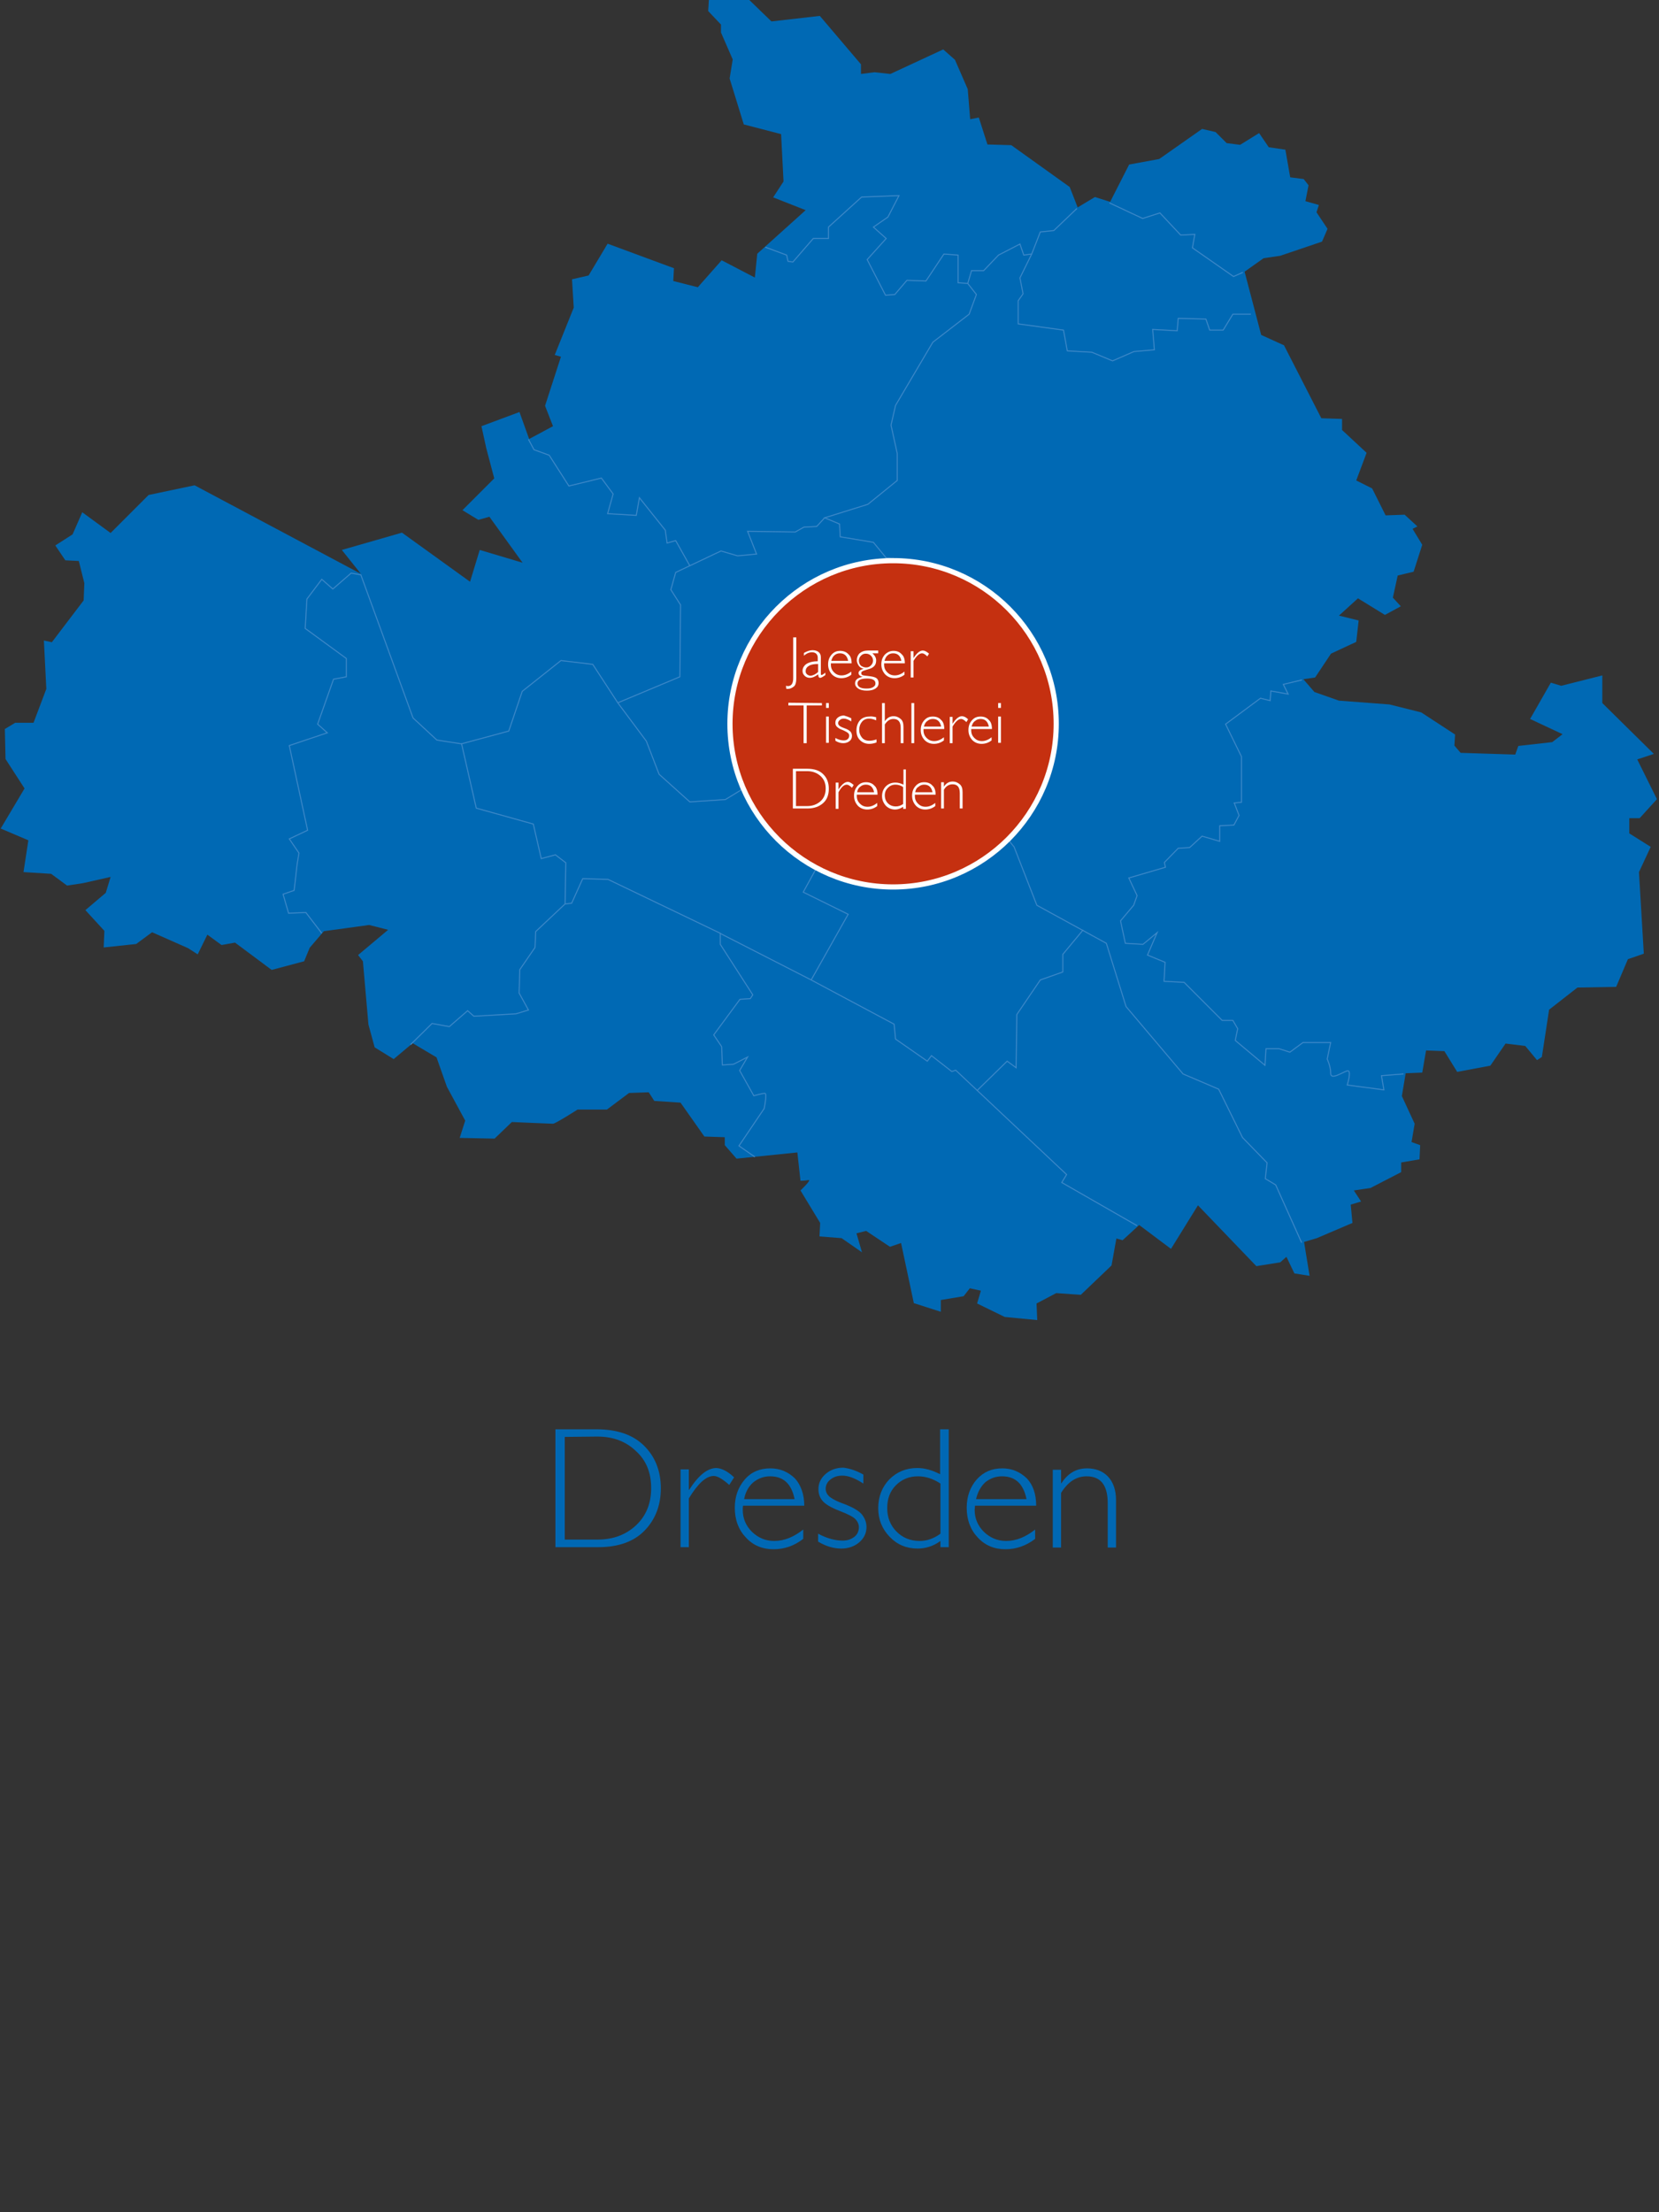 <?xml version="1.0" encoding="utf-8"?>
<!-- Generator: Adobe Illustrator 23.0.3, SVG Export Plug-In . SVG Version: 6.00 Build 0)  -->
<svg version="1.1" id="Ebene_1" xmlns="http://www.w3.org/2000/svg" xmlns:xlink="http://www.w3.org/1999/xlink" x="0px" y="0px"
	 viewBox="0 0 480 640" style="enable-background:new 0 0 480 640;" xml:space="preserve">
<rect x="0" y="0" width="480" height="640" fill="#333333" stroke="none"/>
<style type="text/css">
	.st0{fill:#0068B4;}
	.st1{fill:#0069B4;}
	.st2{fill:none;stroke:#3D88C8;stroke-width:0.291;stroke-miterlimit:10;}
	.st3{fill:#C53010;}
	.st4{fill:none;stroke:#FFFFFF;stroke-width:1.5;stroke-miterlimit:10;}
	.st5{fill:#FFFFFF;}
</style>
<g>
	<path class="st0" d="M160.7,413.5h11.9c6,0,10.6,1.6,13.8,4.8s4.8,7.3,4.8,12.3c0,4.9-1.6,9-4.7,12.2c-3.1,3.2-7.6,4.8-13.4,4.8
		h-12.4L160.7,413.5L160.7,413.5z M163.4,415.7v29.7h9.6c4.4,0,8.1-1.4,11-4.1c2.9-2.7,4.4-6.3,4.4-10.8c0-4.4-1.4-8-4.4-10.7
		c-2.9-2.8-6.6-4.2-11.2-4.2L163.4,415.7L163.4,415.7z"/>
	<path class="st0" d="M212.4,427.4l-1.4,2.2c-1.9-1.7-3.4-2.6-4.5-2.6c-2.2,0-4.6,2.2-7.2,6.5v14.1h-2.4v-22.5h2.4v5.9h0.1
		c2.7-4.2,5.3-6.3,7.9-6.3C208.8,424.8,210.5,425.6,212.4,427.4z"/>
	<path class="st0" d="M232.7,435.6H215c-0.1,0.4-0.1,0.8-0.1,1.2c0,2.5,0.9,4.6,2.7,6.4c1.8,1.7,3.9,2.6,6.4,2.6
		c2.9,0,5.6-1.1,8.4-3.3v2.7c-2.6,2-5.4,3-8.6,3c-3.2,0-5.9-1.1-8-3.4c-2.1-2.2-3.2-5.1-3.2-8.6c0-3.3,1-6,2.9-8.2s4.4-3.2,7.4-3.2
		c2.8,0,5.1,1,7.1,2.9C231.7,429.6,232.7,432.3,232.7,435.6z M215.3,433.7h14.6c-0.9-4.4-3.2-6.6-7.1-6.6c-1.8,0-3.4,0.6-4.8,1.7
		C216.6,430,215.7,431.6,215.3,433.7z"/>
	<path class="st0" d="M249.8,426.6v2.6c-2.3-1.5-4.3-2.3-6.1-2.3c-1.4,0-2.5,0.4-3.4,1.1s-1.4,1.6-1.4,2.7c0,0.8,0.3,1.5,0.9,2.1
		c0.6,0.6,2.1,1.5,4.7,2.4c2.5,1,4.2,2,5,3.1s1.2,2.2,1.2,3.5c0,1.7-0.7,3.2-2.1,4.4c-1.4,1.2-3.2,1.8-5.2,1.8c-2.3,0-4.5-0.7-6.7-2
		v-2.3c2.6,1.4,5,2,7.1,2c1.4,0,2.5-0.4,3.4-1.1s1.3-1.7,1.3-2.8c0-0.8-0.3-1.5-0.9-2.2s-2.1-1.5-4.7-2.5s-4.2-2-5-3
		s-1.1-2.1-1.1-3.3c0-1.7,0.7-3.2,2.1-4.4s3.1-1.8,5.1-1.8C245.7,424.8,247.7,425.4,249.8,426.6z"/>
	<path class="st0" d="M274.5,413.5v34.1h-2.4v-1.8c-2,1.5-4.3,2.2-6.6,2.2c-3.2,0-5.9-1.1-8.1-3.4s-3.3-5-3.3-8.3s1.1-6.1,3.2-8.3
		c2.2-2.2,4.9-3.3,8.1-3.3c2.1,0,4.3,0.6,6.6,1.8v-13H274.5L274.5,413.5z M272.1,443.7v-14.5c-2.1-1.4-4.3-2.1-6.5-2.1
		c-2.6,0-4.7,0.9-6.4,2.6c-1.7,1.7-2.5,3.9-2.5,6.6c0,2.7,0.9,5,2.7,6.8c1.8,1.8,4,2.7,6.7,2.7C268.2,445.8,270.2,445.1,272.1,443.7
		z"/>
	<path class="st0" d="M299.8,435.6h-17.7c0,0.4-0.1,0.8-0.1,1.2c0,2.5,0.9,4.6,2.7,6.4c1.8,1.7,3.9,2.6,6.4,2.6
		c2.9,0,5.6-1.1,8.4-3.3v2.7c-2.6,2-5.5,3-8.6,3c-3.2,0-5.9-1.1-8-3.4c-2.1-2.2-3.2-5.1-3.2-8.6c0-3.3,1-6,2.9-8.2
		c2-2.2,4.4-3.2,7.4-3.2c2.8,0,5.1,1,7.1,2.9C298.9,429.6,299.8,432.3,299.8,435.6z M282.4,433.7H297c-0.9-4.4-3.2-6.6-7.1-6.6
		c-1.8,0-3.4,0.6-4.8,1.7C283.8,430,282.9,431.6,282.4,433.7z"/>
	<path class="st0" d="M307,425.2v3.9h0.1c1.9-2.9,4.3-4.3,7.4-4.3c2.5,0,4.6,0.8,6.1,2.4c1.5,1.6,2.3,3.9,2.3,6.8v13.7h-2.4v-12.8
		c0-5.2-2-7.8-6.1-7.8c-3,0-5.4,1.6-7.4,4.8v15.8h-2.4v-22.5L307,425.2L307,425.2z"/>
</g>
<path class="st1" d="M16,157.8l5-3.2l2.8-6.4l8.2,6l11-11l13.3-2.8l48.1,25.6l-5.5-6.9l17.4-5l19.7,14.2l2.8-9.2l12.4,3.7l-9.6-13.3
	l-3.2,0.9l-4.6-2.8l9.2-9.2l-2.3-8.7l-1.4-6.4l11-4.1l2.8,7.8l6.9-3.7l-2.3-5.9l4.6-14.2l-1.8-0.5L166,89l-0.5-8.2l4.8-1.1l5.5-9.2
	l19.2,7.1l-0.2,3.7l7.1,1.8l6.9-7.8l9.6,5l0.7-6.9l14-12.6l-9.4-3.7l3-4.6L226,38.8L215.2,36l-4.1-13.3l0.9-5.5l-3.4-7.8V7.1
	l-3.7-3.9l0.2-3.2h11.7l6.4,6.2l14-1.6l11.9,14v2.8l3.9-0.5l4.6,0.5l15.3-7.1l3.4,3l3.7,8.5l0.7,8.7l2.5-0.5l2.5,7.8l6.9,0.2
	l16.9,12.1l2.3,5.9l5-3l4.4,1.4l5.5-10.8l8.7-1.6l12.4-8.7l3.9,0.9l3.2,3.2l3.9,0.5l5.5-3.4l2.8,4.1l4.8,0.7l1.4,8l3.9,0.5l1.4,1.8
	l-0.9,4.6l3.9,1.1l-0.7,2.1l3.2,4.8l-1.6,3.7L370.4,74l-4.8,0.7l-5.5,3.9l4.8,18.3l6.6,3l10.8,21.1l6,0.2v3.2l7.1,6.6l-3,8l4.6,2.3
	l3.9,7.8l5.5-0.2l3.7,3.4l-1.4,0.7l2.8,4.6l-2.5,7.8l-4.6,1.1l-1.4,6.4l2.3,2.5l-4.6,2.5l-7.8-4.8l-5.5,5l5.7,1.4l-0.7,6.2l-7.3,3.4
	l-4.6,6.9l-3.4,0.5l3.2,3.7l7.1,2.5l14.6,1.1l9.2,2.3l9.8,6.4l-0.2,3.2l1.8,2.1l15.8,0.5l0.9-2.5l9.8-1.1l3-2.3l-9.4-4.4l6-10.5
	l3,0.9l11.9-3v8l14.9,14.7l-4.8,1.6l5.7,11.5l-5,5.5h-3v4.4l6.2,3.9l-3.4,7.3l1.4,23.6l-4.6,1.6l-3.4,8l-11.2,0.2l-8.2,6.4
	l-2.1,13.7l-1.4,0.9l-3.4-4.1l-5.7-0.7l-4.4,6.4l-9.6,1.8l-3.7-6l-5.3-0.2l-1.1,6.4l-4.8,0.2l-1.1,6.6l3.7,8l-0.9,5.3l2.5,0.9
	l-0.2,4.1l-5.3,0.9v2.8l-8.9,4.6l-4.8,0.7l2.1,3.2l-3,0.9l0.5,5.3l-10.3,4.4l-3.7,1.1l1.6,9.8l-4.4-0.7l-2.3-4.8l-1.8,1.6l-6.9,1.1
	l-16.9-17.6l-7.8,12.6l-9.2-6.9l-4.8,4.4l-1.8-0.5l-1.4,7.8l-8.9,8.5l-7.1-0.5l-5.7,3l0.2,4.8l-9.4-0.9l-8-3.9l1.1-3.7l-3.2-0.7
	l-1.8,2.3l-6.6,1.1v3.4l-7.8-2.5l-3.7-17.4l-3.2,1.1l-6.9-4.6l-2.8,0.7l1.6,5.5l-5.9-4.1l-6.4-0.5l0.2-3.9l-5.7-9.4
	c0,0,3.4-3.2,2.3-3c-1.1,0.2-2.3,0.2-2.3,0.2l-0.9-8.2l-17.6,1.8l-3.4-3.9V329l-5.9-0.2l-6.9-9.8l-7.6-0.5l-1.6-2.5l-5.7,0.2
	l-6.4,4.8h-8.5c0,0-6.4,4.1-7.1,4.1s-11.9-0.5-11.9-0.5l-5,4.8l-10.1-0.2l1.6-5l-5.3-9.8l-3-8.5l-6.9-4.1l-5.5,4.6l-5.5-3.4
	l-1.8-6.6l-1.6-18.3l-1.4-1.8l8.7-7.3l-5.5-1.4l-13.1,1.8l-4.1,4.8l-1.6,3.9l-9.4,2.5L68,272.7l-3.9,0.7l-4.1-3l-2.8,5.7l-2.8-1.8
	L44,269.7l-4.6,3.4l-9.4,1l0.2-4.8l-5.5-6l5.9-5l1.4-4.6l-8,1.8l-4.6,0.7l-4.6-3.4l-8-0.5l1.4-9.2l-8-3.4l6.9-11.6l-5.5-8.5
	l-0.2-8.7l3-1.8h5.3l3.7-9.8l-0.7-14l2.3,0.5l9.2-12.1l0.2-5l-1.6-6.4l-3.9-0.2L16,157.8z"/>
<polyline class="st2" points="221.4,71.5 227.6,73.8 228,75.6 229.4,75.8 235.3,69 239.7,69 239.7,65.7 249.3,57 260.1,56.6 
	256.9,62.8 252.7,65.7 256.4,69 250.9,75.1 256.2,85.4 258.9,85.2 262.4,81.1 267.9,81.3 273.1,73.5 277.2,73.8 277.2,81.8 280,82 
	281.1,78.3 284.6,78.3 288.9,73.8 295.1,70.6 296.2,73.8 298.5,73.5 301,67.1 304.9,66.7 311.6,60.3 "/>
<polyline class="st2" points="321,58.7 330.6,63.2 335.6,61.6 341.6,68 345.7,67.8 345,71.7 356.9,80 359.6,78.8 "/>
<polyline class="st2" points="361.9,90.9 356.7,90.9 353.9,95.5 350,95.5 348.9,92.3 340.9,92.1 340.6,95.7 333.5,95.3 334,101.2 
	328.1,101.7 321.9,104.4 315.9,101.9 308.8,101.5 307.7,95.5 294.6,93.7 294.6,87 296,85 295.1,80.4 298.5,73.5 "/>
<polyline class="st2" points="280,82 282.5,85.2 280.4,90.9 269.9,99 259.1,117.3 257.8,123 259.6,131.2 259.6,139 251.1,145.9 
	238.6,149.8 242.9,151.6 243.1,155.3 252.7,156.9 256.4,161.4 259.4,161.7 257.3,166.2 274.3,189.8 270.8,192.8 267.6,200.1 
	266.2,208.4 260.5,208.6 259.6,214.6 256.6,215.2 253.9,225.3 255,235.8 243.6,237.7 232.4,258.1 245.4,264.5 234.7,283.5 
	258.7,296.3 259.1,300.6 268.3,307 269.5,305.4 275.4,310 276.5,309.6 308.6,339.8 307.2,342.1 329,354.6 "/>
<path class="st2" d="M376.6,359.5l-7.5-16.7l-3-1.8l0.5-4.6l-7.1-7.3l-6.9-14l-10.3-4.4l-16.5-19.5l-5.7-18.3l-20.1-11l-6.6-16.9
	c0,0-5-6-6.2-8.2c-1.1-2.3-7.3-14.2-7.3-14.2l-20.1-8l-16.7-0.7l-13.5,3.2L214,228.8l-4.1,2.5l-10.3,0.7l-8.9-8l-3.7-9.6l-8.2-11
	l-7.3-11.2l-9.2-1.1l-11.2,8.9l-3.9,11.5l-13.7,3.7l-7.1-1.1l-6.9-6.4l-15.1-41.4l-2.8-0.5l-5.3,4.6l-3.2-2.8l-4.3,5.7l-0.5,8.5
	l11.9,8.7v5.3l-3.7,0.7l-4.6,13l2.8,2.5l-11,3.7l5.3,24.5l-5.3,2.5l2.8,4.1l-0.5,3l-0.9,7.8l-3.2,1.1l1.6,5.5l5-0.2l4.6,6"/>
<polyline class="st2" points="118.8,302.2 125,296.1 130,297 135.3,292.4 137.1,294 149.3,293.3 152.9,292.2 150.2,287.3 
	150.4,280.5 154.8,274.1 155,269.5 163.5,261.5 163.7,249.6 160.7,247.3 156.6,248.4 154.3,238.4 137.8,233.8 133.5,215 "/>
<path class="st2" d="M218.4,334.7l-4.6-3.2l7.3-10.8c0,0,0.9-4.4,0.2-4.4s-3.2,0.7-3.2,0.7l-4.1-7.3l2.3-3.9l-4.1,2.1l-3.2,0.2
	l-0.2-5.3l-2.3-3.4l7.6-10.3l3-0.2l0.7-1.1l-9.4-14.6V270l-32.5-15.6l-7.3-0.2l-3.2,7.1l-1.8,0.2"/>
<polyline class="st2" points="178.8,203.3 196.7,195.8 196.9,175 194.1,170.6 195.5,165.6 208.6,159.4 213.4,160.8 218.9,160.3 
	216.3,153.7 230.1,153.9 232.6,152.5 236.3,152.3 238.6,149.8 "/>
<polyline class="st2" points="152.9,127.1 154.5,130.1 158.9,131.7 164.6,140.6 174,138.3 177.4,142.9 175.8,148.6 184.1,149.1 
	185,144 192.5,153.4 193,157.1 195.5,156.4 199.6,163.7 "/>
<line class="st2" x1="208.3" y1="270" x2="234.7" y2="283.5"/>
<polyline class="st2" points="282.7,315.5 291.4,307 294,308.9 294.2,293.5 301,283.5 307.5,281.2 307.5,276.1 313.4,269 "/>
<path class="st2" d="M406.1,310.7l-6.4,0.5l0.7,4.1l-10.6-1.4c0,0,1.4-4.5,0-4.1s-4.8,2.8-4.8,0.7s-1-4.1-1-4.1l1-4.8h-8l-3.8,2.8
	l-3.1-1h-3.8l-0.3,4.8l-8.6-7.2l0.7-3.4l-1.4-2.4h-3.1l-11-11l-5.8-0.3l0.3-5.5l-5.1-2.1l2.8-6.5l-4.1,3.4l-5.1-0.3l-1.4-6.5
	l3.8-4.5l1-2.8l-2.4-5.1l10.6-3.1l-0.3-1.4l4-4.1l3.3-0.2l3.6-3.3l5.1,1.5v-4.5l4.1-0.2l1.5-2.8l-1.4-3.6l2.1-0.2v-13.2l-4.6-9.4
	l10.1-7.5l2.8,0.7l0.2-2.8l5,0.9l-1.4-2.8l5.4-1.3"/>
<path class="st3" d="M258.4,256.6c26,0,47.2-21.2,47.2-47.2s-21.1-47.2-47.2-47.2c-26,0-47.2,21.2-47.2,47.2
	C211.2,235.5,232.4,256.6,258.4,256.6"/>
<path class="st4" d="M258.4,256.6c26,0,47.2-21.2,47.2-47.2s-21.1-47.2-47.2-47.2c-26,0-47.2,21.2-47.2,47.2
	C211.2,235.5,232.4,256.6,258.4,256.6z"/>
<g>
	<path class="st5" d="M230.4,184.4V196c0,1.3-0.2,2.2-0.7,2.6s-1.1,0.7-1.7,0.7c-0.2,0-0.3,0-0.5,0l-0.1-0.9c0.2,0,0.4,0.1,0.5,0.1
		c1.1,0,1.6-0.8,1.6-2.3v-11.8L230.4,184.4L230.4,184.4z"/>
	<path class="st5" d="M238.8,194.6v0.7c-0.7,0.5-1.2,0.8-1.5,0.8c-0.2,0-0.3-0.1-0.4-0.2c-0.1-0.1-0.1-0.4-0.2-0.8
		c-0.8,0.6-1.6,1-2.4,1c-0.6,0-1.1-0.2-1.5-0.6s-0.6-0.8-0.6-1.4c0-0.8,0.4-1.5,1.1-2c0.8-0.5,1.9-0.8,3.3-0.8v-1
		c0-1-0.6-1.6-1.7-1.6c-0.7,0-1.5,0.3-2.3,1v-0.8c0.9-0.5,1.7-0.8,2.5-0.8c0.7,0,1.3,0.2,1.7,0.5s0.7,0.8,0.7,1.5v4.8
		c0,0.3,0.1,0.4,0.2,0.4S238.2,195.1,238.8,194.6z M236.7,194.4v-2.3c-1.1,0-1.9,0.1-2.6,0.5c-0.7,0.4-1,0.9-1,1.6
		c0,0.4,0.1,0.6,0.4,0.9c0.3,0.2,0.6,0.4,1.1,0.4C235.2,195.4,236,195.1,236.7,194.4z"/>
	<path class="st5" d="M246.4,191.9h-6c0,0.1,0,0.3,0,0.4c0,0.9,0.3,1.6,0.9,2.2c0.6,0.6,1.3,0.9,2.2,0.9c1,0,1.9-0.4,2.8-1.1v0.9
		c-0.9,0.7-1.9,1-2.9,1c-1.1,0-2-0.4-2.7-1.1c-0.7-0.8-1.1-1.7-1.1-2.9c0-1.1,0.3-2,1-2.8s1.5-1.1,2.5-1.1c0.9,0,1.8,0.3,2.4,1
		C246.1,189.8,246.4,190.7,246.4,191.9z M240.5,191.2h4.9c-0.3-1.5-1.1-2.2-2.4-2.2c-0.6,0-1.2,0.2-1.6,0.6
		C241,189.9,240.7,190.5,240.5,191.2z"/>
	<path class="st5" d="M254.1,188.3v0.7h-1.7c0.7,0.6,1.1,1.3,1.1,2c0,0.6-0.1,1.1-0.4,1.5s-0.6,0.6-1,0.8s-0.9,0.3-1.5,0.5
		s-1,0.3-1.2,0.5c-0.2,0.1-0.2,0.3-0.2,0.5s0.1,0.4,0.3,0.5s0.9,0.2,1.9,0.3s1.8,0.3,2.2,0.6s0.6,0.8,0.6,1.4c0,0.7-0.3,1.2-0.9,1.6
		c-0.6,0.4-1.4,0.6-2.5,0.6s-1.9-0.2-2.5-0.6s-0.9-0.9-0.9-1.5c0-1,0.7-1.6,2.2-1.9l0,0c-0.8-0.2-1.2-0.6-1.2-1.1s0.5-1,1.5-1.2l0,0
		c-0.7-0.2-1.2-0.5-1.5-1s-0.5-1-0.5-1.5c0-0.8,0.3-1.5,0.8-2c0.6-0.5,1.4-0.8,2.4-0.8h3V188.3z M250.7,199.2c0.8,0,1.4-0.1,1.9-0.4
		s0.7-0.6,0.7-1.1c0-0.9-0.8-1.4-2.4-1.4c-1.9,0-2.8,0.5-2.8,1.4C248.1,198.7,249,199.2,250.7,199.2z M250.6,193.1
		c0.6,0,1-0.2,1.4-0.6s0.6-0.9,0.6-1.4s-0.2-1-0.6-1.4c-0.4-0.4-0.9-0.6-1.5-0.6s-1,0.2-1.4,0.6s-0.6,0.9-0.6,1.4
		c0,0.6,0.2,1.1,0.6,1.5C249.6,192.9,250,193.1,250.6,193.1z"/>
	<path class="st5" d="M261.8,191.9h-6c0,0.1,0,0.3,0,0.4c0,0.9,0.3,1.6,0.9,2.2s1.3,0.9,2.2,0.9c1,0,1.9-0.4,2.8-1.1v0.9
		c-0.9,0.7-1.9,1-2.9,1c-1.1,0-2-0.4-2.7-1.1c-0.7-0.8-1.1-1.7-1.1-2.9c0-1.1,0.3-2,1-2.8c0.7-0.7,1.5-1.1,2.5-1.1s1.8,0.3,2.4,1
		C261.5,189.8,261.8,190.7,261.8,191.9z M255.9,191.2h4.9c-0.3-1.5-1.1-2.2-2.4-2.2c-0.6,0-1.2,0.2-1.6,0.6
		C256.4,189.9,256.1,190.5,255.9,191.2z"/>
	<path class="st5" d="M268.8,189.1l-0.5,0.8c-0.6-0.6-1.1-0.9-1.5-0.9c-0.8,0-1.6,0.7-2.5,2.2v4.8h-0.8v-7.6h0.8v2l0,0
		c0.9-1.4,1.8-2.2,2.7-2.2C267.5,188.2,268.1,188.5,268.8,189.1z"/>
	<path class="st5" d="M237.8,203.4v0.7h-4.4V215h-0.9v-10.9h-4.4v-0.8L237.8,203.4L237.8,203.4z"/>
	<path class="st5" d="M239.8,203.4v1.4H239v-1.4H239.8z M239.8,207.3v7.6H239v-7.6H239.8z"/>
	<path class="st5" d="M246.3,207.8v0.9c-0.8-0.5-1.5-0.8-2.1-0.8c-0.5,0-0.9,0.1-1.2,0.4c-0.3,0.2-0.5,0.5-0.5,0.9
		c0,0.3,0.1,0.5,0.3,0.7s0.7,0.5,1.6,0.8c0.9,0.3,1.4,0.7,1.7,1c0.3,0.4,0.4,0.8,0.4,1.2c0,0.6-0.2,1.1-0.7,1.5s-1.1,0.6-1.8,0.6
		c-0.8,0-1.5-0.2-2.3-0.7v-0.8c0.9,0.5,1.7,0.7,2.4,0.7c0.5,0,0.9-0.1,1.2-0.4s0.4-0.6,0.4-1c0-0.3-0.1-0.5-0.3-0.7
		s-0.7-0.5-1.6-0.9c-0.9-0.3-1.4-0.7-1.7-1s-0.4-0.7-0.4-1.1c0-0.6,0.2-1.1,0.7-1.5s1.1-0.6,1.8-0.6
		C244.9,207.2,245.5,207.4,246.3,207.8z"/>
	<path class="st5" d="M253.5,207.5v0.9c-0.7-0.3-1.4-0.5-2-0.5c-0.9,0-1.6,0.3-2.1,0.9s-0.8,1.4-0.8,2.3c0,1,0.3,1.7,0.8,2.3
		c0.5,0.6,1.2,0.9,2.1,0.9c0.6,0,1.3-0.1,2.1-0.4v0.9c-0.8,0.3-1.5,0.4-2.1,0.4c-1.1,0-2-0.4-2.7-1.1s-1-1.6-1-2.8
		c0-1.2,0.4-2.2,1-2.9s1.6-1.1,2.7-1.1C252,207.2,252.7,207.3,253.5,207.5z"/>
	<path class="st5" d="M256,203.4v5.3l0,0c0.6-1,1.5-1.5,2.5-1.5c0.9,0,1.5,0.3,2.1,0.8s0.8,1.3,0.8,2.3v4.7h-0.8v-4.4
		c0-1.8-0.7-2.6-2.1-2.6c-1,0-1.8,0.5-2.5,1.6v5.4h-0.8v-11.6L256,203.4L256,203.4z"/>
	<path class="st5" d="M264.5,203.4V215h-0.8v-11.6H264.5z"/>
	<path class="st5" d="M273.2,210.9h-6c0,0.1,0,0.3,0,0.4c0,0.9,0.3,1.6,0.9,2.2s1.3,0.9,2.2,0.9c1,0,1.9-0.4,2.8-1.1v0.9
		c-0.9,0.7-1.9,1-2.9,1c-1.1,0-2-0.4-2.7-1.1c-0.7-0.8-1.1-1.7-1.1-2.9c0-1.1,0.3-2,1-2.8s1.5-1.1,2.5-1.1s1.8,0.3,2.4,1
		C272.9,208.8,273.2,209.7,273.2,210.9z M267.3,210.2h5c-0.3-1.5-1.1-2.2-2.4-2.2c-0.6,0-1.2,0.2-1.6,0.6
		C267.8,208.9,267.5,209.5,267.3,210.2z"/>
	<path class="st5" d="M280.1,208.1l-0.5,0.8c-0.6-0.6-1.1-0.9-1.5-0.9c-0.8,0-1.6,0.7-2.5,2.2v4.8h-0.8v-7.6h0.8v2l0,0
		c0.9-1.4,1.8-2.2,2.7-2.2C278.9,207.2,279.5,207.5,280.1,208.1z"/>
	<path class="st5" d="M287,210.9h-6c0,0.1,0,0.3,0,0.4c0,0.9,0.3,1.6,0.9,2.2s1.3,0.9,2.2,0.9c1,0,1.9-0.4,2.8-1.1v0.9
		c-0.9,0.7-1.9,1-2.9,1c-1.1,0-2-0.4-2.7-1.1c-0.7-0.8-1.1-1.7-1.1-2.9c0-1.1,0.3-2,1-2.8s1.5-1.1,2.5-1.1s1.8,0.3,2.4,1
		C286.7,208.8,287,209.7,287,210.9z M281.1,210.2h5c-0.3-1.5-1.1-2.2-2.4-2.2c-0.6,0-1.2,0.2-1.6,0.6
		C281.6,208.9,281.3,209.5,281.1,210.2z"/>
	<path class="st5" d="M289.6,203.4v1.4h-0.8v-1.4H289.6z M289.6,207.3v7.6h-0.8v-7.6H289.6z"/>
	<path class="st5" d="M229.4,222.4h4.1c2.1,0,3.6,0.5,4.7,1.6s1.6,2.5,1.6,4.2s-0.5,3.1-1.6,4.1s-2.6,1.6-4.6,1.6h-4.2V222.4
		L229.4,222.4z M230.3,223.1v10.1h3.3c1.5,0,2.8-0.5,3.8-1.4s1.5-2.1,1.5-3.7c0-1.5-0.5-2.7-1.5-3.6s-2.3-1.4-3.8-1.4H230.3
		L230.3,223.1z"/>
	<path class="st5" d="M247,227.1l-0.5,0.8c-0.6-0.6-1.1-0.9-1.5-0.9c-0.8,0-1.6,0.7-2.4,2.2v4.8h-0.8v-7.6h0.8v2l0,0
		c0.9-1.4,1.8-2.2,2.7-2.2C245.8,226.2,246.3,226.5,247,227.1z"/>
	<path class="st5" d="M253.9,229.9h-6c0,0.1,0,0.3,0,0.4c0,0.9,0.3,1.6,0.9,2.2c0.6,0.6,1.3,0.9,2.2,0.9c1,0,1.9-0.4,2.8-1.1v0.9
		c-0.9,0.7-1.9,1-2.9,1c-1.1,0-2-0.4-2.7-1.1c-0.7-0.8-1.1-1.7-1.1-2.9c0-1.1,0.3-2,1-2.8s1.5-1.1,2.5-1.1c0.9,0,1.8,0.3,2.4,1
		C253.6,227.8,253.9,228.7,253.9,229.9z M248,229.2h4.9c-0.3-1.5-1.1-2.2-2.4-2.2c-0.6,0-1.2,0.2-1.6,0.6
		C248.4,227.9,248.1,228.5,248,229.2z"/>
	<path class="st5" d="M262.1,222.4V234h-0.8v-0.6c-0.7,0.5-1.5,0.8-2.3,0.8c-1.1,0-2-0.4-2.7-1.1c-0.7-0.8-1.1-1.7-1.1-2.8
		c0-1.1,0.4-2.1,1.1-2.8s1.6-1.1,2.8-1.1c0.7,0,1.5,0.2,2.3,0.6v-4.4h0.7V222.4z M261.3,232.6v-4.9c-0.7-0.5-1.5-0.7-2.2-0.7
		c-0.9,0-1.6,0.3-2.2,0.9s-0.9,1.3-0.9,2.2c0,0.9,0.3,1.7,0.9,2.3c0.6,0.6,1.4,0.9,2.3,0.9C259.9,233.3,260.6,233.1,261.3,232.6z"/>
	<path class="st5" d="M270.7,229.9h-6c0,0.1,0,0.3,0,0.4c0,0.9,0.3,1.6,0.9,2.2s1.3,0.9,2.2,0.9c1,0,1.9-0.4,2.8-1.1v0.9
		c-0.9,0.7-1.9,1-2.9,1c-1.1,0-2-0.4-2.7-1.1c-0.7-0.8-1.1-1.7-1.1-2.9c0-1.1,0.3-2,1-2.8s1.5-1.1,2.5-1.1s1.8,0.3,2.4,1
		C270.4,227.8,270.7,228.7,270.7,229.9z M264.8,229.2h5c-0.3-1.5-1.1-2.2-2.4-2.2c-0.6,0-1.2,0.2-1.6,0.6
		C265.2,227.9,264.9,228.5,264.8,229.2z"/>
	<path class="st5" d="M273.1,226.3v1.3l0,0c0.6-1,1.5-1.5,2.5-1.5c0.9,0,1.5,0.3,2.1,0.8s0.8,1.3,0.8,2.3v4.7h-0.8v-4.4
		c0-1.8-0.7-2.6-2.1-2.6c-1,0-1.9,0.5-2.5,1.6v5.4h-0.8v-7.6L273.1,226.3L273.1,226.3z"/>
</g>
</svg>
